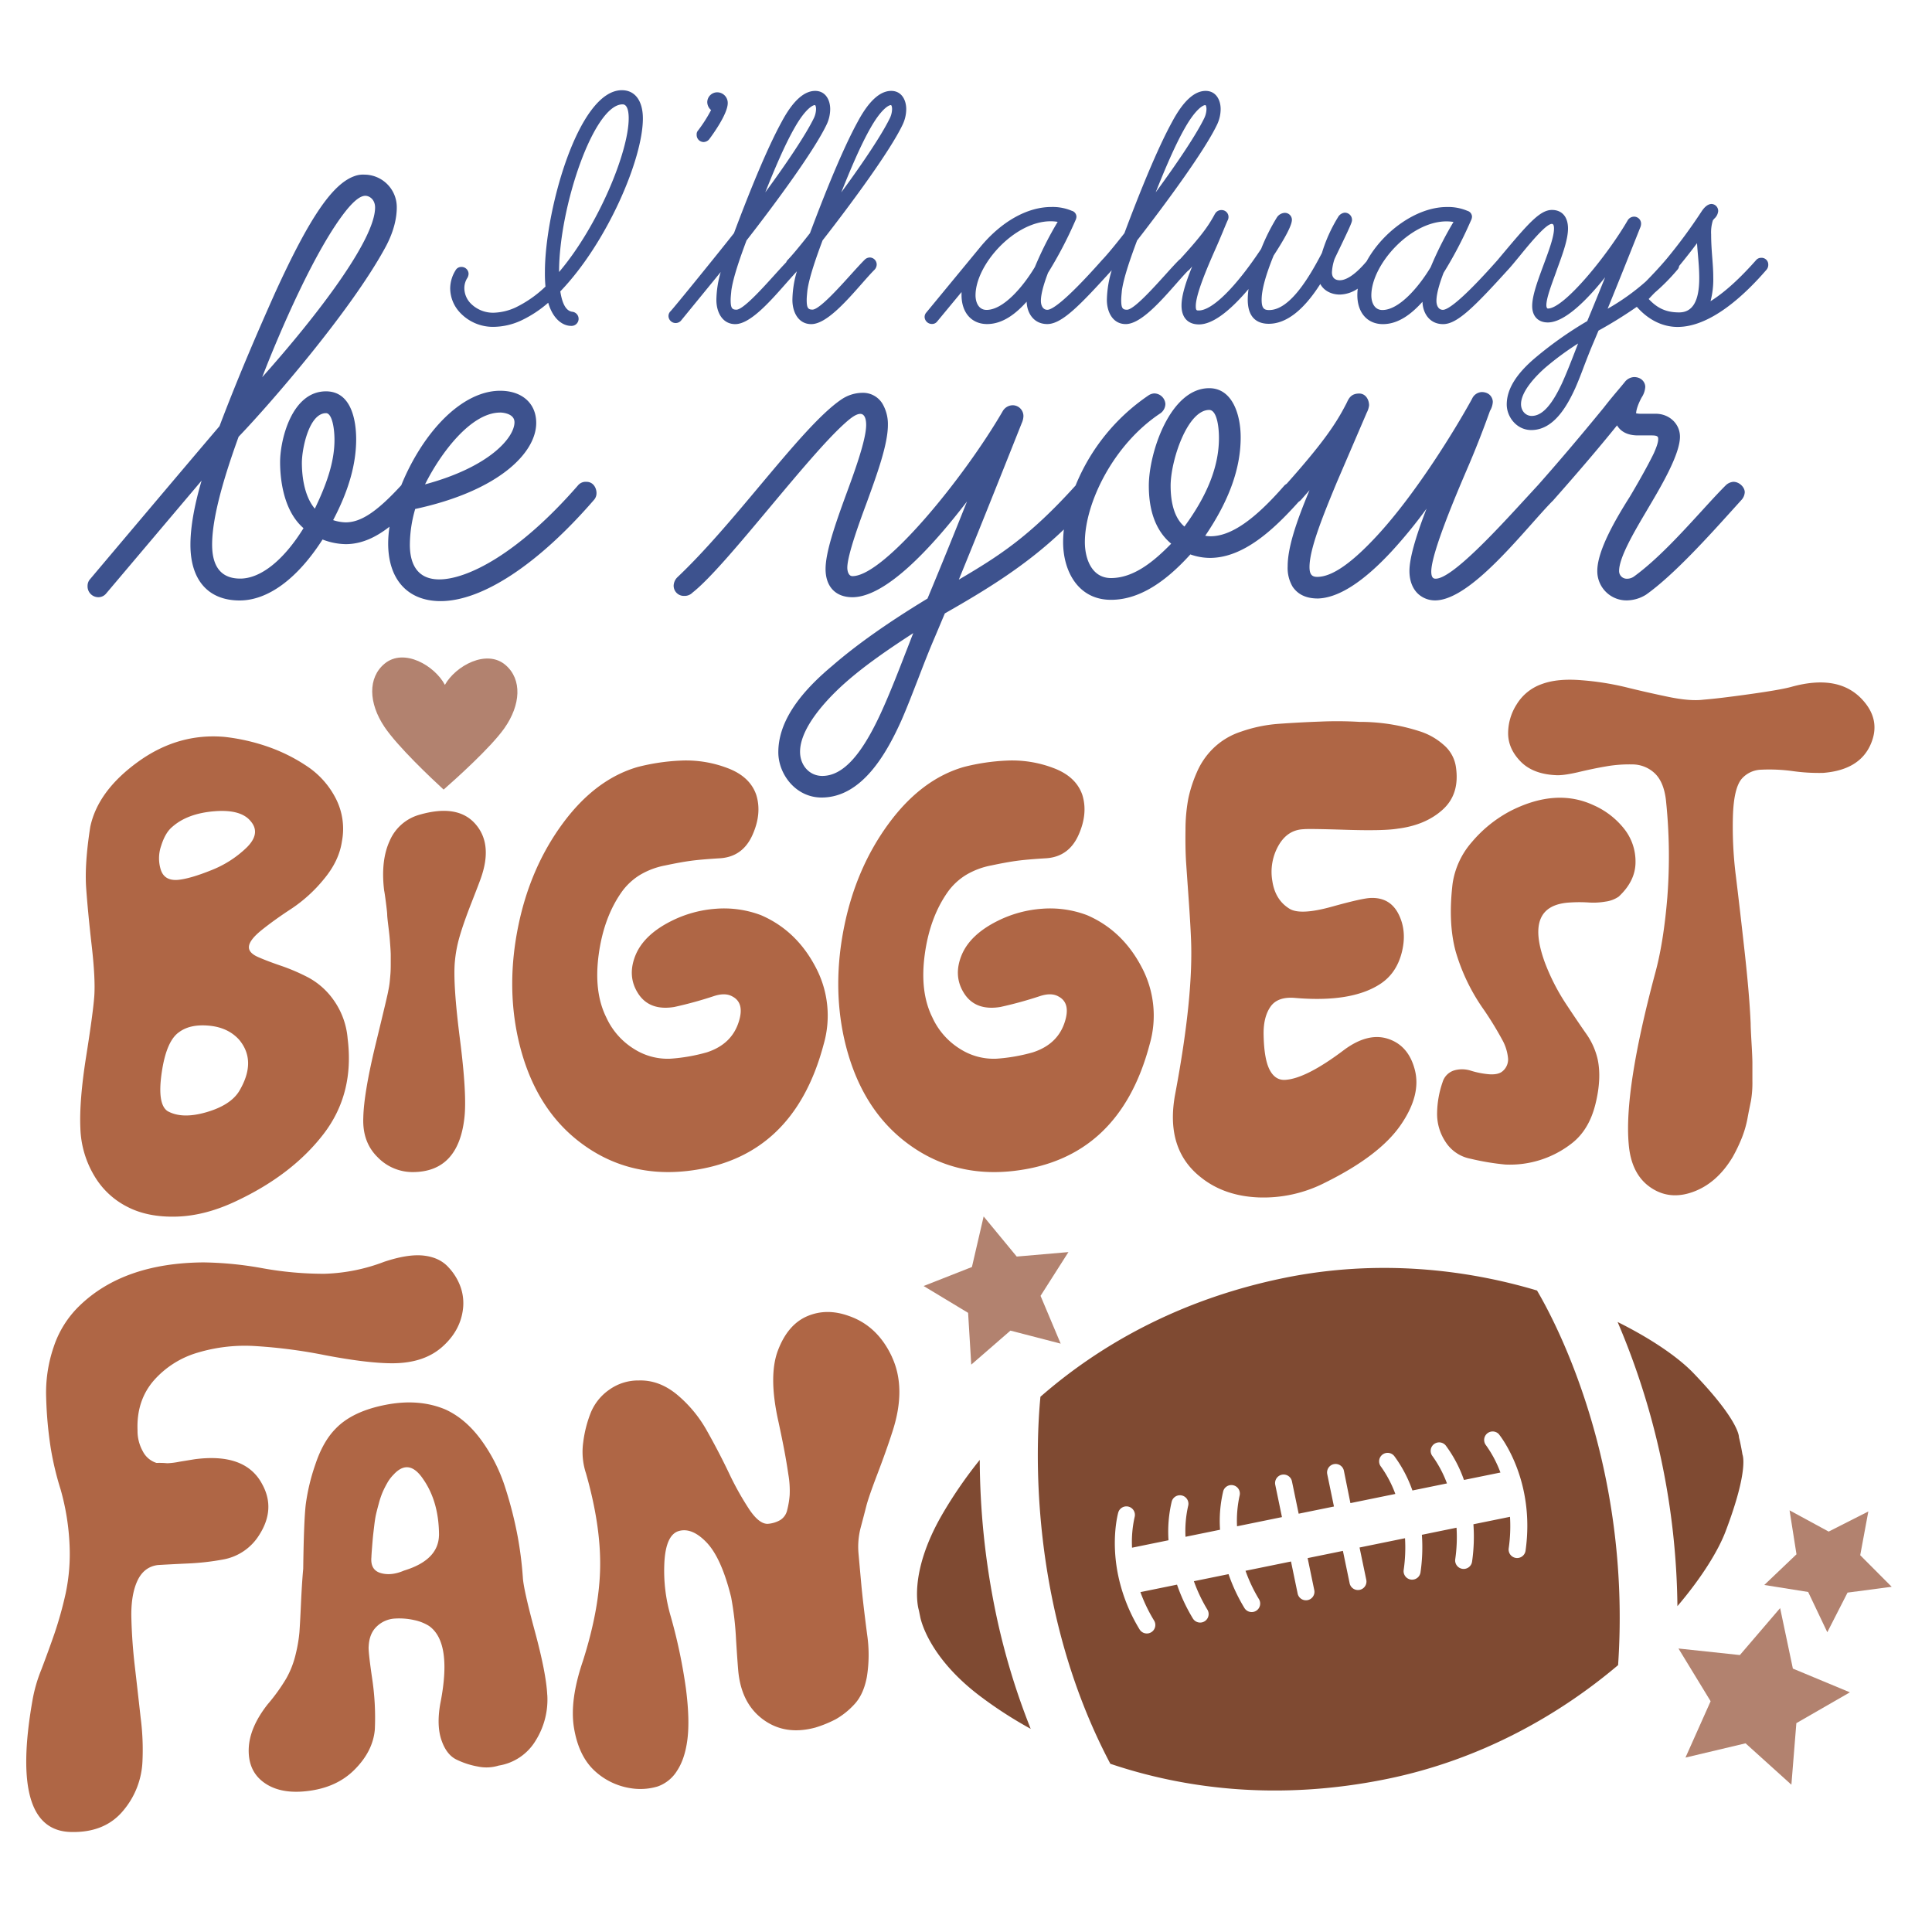 <?xml version="1.0" encoding="UTF-8"?> <svg xmlns="http://www.w3.org/2000/svg" id="Layer_1" data-name="Layer 1" viewBox="0 0 864 864"><defs><style>.cls-1{fill:#b2826f;}.cls-2{fill:#7f4a32;}.cls-3{fill:#af6645;}.cls-4{fill:#3d528e;}</style></defs><title>Football</title><path class="cls-1" d="M801.78,746.2l25.5,10.62L803.34,770.6l-2.22,27.53-20.5-18.51L753.75,786,765,760.8l-14.38-23.58,27.46,2.93,18-21Zm6.84-34.26,8.56,18,9.05-17.72,19.74-2.6L831.9,695.5l3.63-19.57-17.74,9-17.49-9.5,3.1,19.66L789,708.81ZM432.94,587.11l1.41,23.16,17.52-15.21,22.47,5.82-9-21.37,12.47-19.57-23.12,2L439.89,544l-5.24,22.61-21.6,8.5Z"></path><path class="cls-2" d="M445,719.71a311.39,311.39,0,0,0,15.93,53.43,185.6,185.6,0,0,1-23.22-15.07c-23.49-18-26.22-35.17-26.22-35.17l-.58-2.83s-5.15-15.75,10.35-42.63a195.84,195.84,0,0,1,16.89-24.56A343.15,343.15,0,0,0,445,719.71Zm242.35-142.6c7.69,13,42.39,77.08,36.27,167.54-25.76,21.81-60.78,42.22-103.44,50.92-48.66,9.93-90.64,4.33-123.63-6.8-37.11-70.23-33.23-143.87-31.26-164.14,25.84-22.58,61.62-43.47,109.17-53.17C616.11,563,655.46,567.59,687.32,577.11Zm-16.88,64.45a3.8,3.8,0,0,0-6.67,3.16,3.71,3.71,0,0,0,.75,1.61A51.5,51.5,0,0,1,671,658.52l-16.31,3.32a58,58,0,0,0-8.14-15.4,3.8,3.8,0,0,0-6.67,3.16,3.71,3.71,0,0,0,.75,1.61,51.54,51.54,0,0,1,6.46,12.18l-15.45,3.16a58.12,58.12,0,0,0-8.13-15.41,3.8,3.8,0,0,0-6.68,3.16,3.85,3.85,0,0,0,.76,1.61A51.28,51.28,0,0,1,624,668.1l-20.09,4.1L601,657.73a3.8,3.8,0,0,0-7.45,1.53l3,14.46-15.78,3.21-3-14.46A3.8,3.8,0,0,0,570.3,664l3,14.46-20.09,4.1a51.79,51.79,0,0,1,1.16-13.74,3.8,3.8,0,0,0-7.31-2.06,57.42,57.42,0,0,0-1.45,17.35l-15.45,3.15a51.08,51.08,0,0,1,1.17-13.74,3.8,3.8,0,0,0-7.32-2.06,58.19,58.19,0,0,0-1.45,17.35l-16.31,3.33a51,51,0,0,1,1.17-13.74,3.8,3.8,0,0,0-7.31-2.07c-.2.7-3.33,12.2-.1,28a76.38,76.38,0,0,0,9.61,24.34,3.8,3.8,0,0,0,6.5-3.94A69.82,69.82,0,0,1,510,712l16.37-3.34a77.86,77.86,0,0,0,7.09,15.13,3.8,3.8,0,1,0,6.5-3.94,69.82,69.82,0,0,1-6.05-12.73l15.5-3.16a78.45,78.45,0,0,0,7.09,15.13,3.8,3.8,0,0,0,6.51-3.94A69.24,69.24,0,0,1,557,702.46l20.34-4.15,3,14.46a3.8,3.8,0,0,0,7.44-1.52l-3-14.46,15.78-3.22,3,14.46a3.8,3.8,0,0,0,7.45-1.52L608,692.05l20.33-4.15a70.5,70.5,0,0,1-.58,14.09,3.8,3.8,0,1,0,7.52,1.08,77.9,77.9,0,0,0,.6-16.7l15.5-3.17a69.07,69.07,0,0,1-.58,14.09,3.8,3.8,0,0,0,7.53,1.08,78.62,78.62,0,0,0,.6-16.71l16.36-3.33a69.1,69.1,0,0,1-.58,14.09,3.8,3.8,0,0,0,7.53,1.07C686.67,662.11,671.1,642.39,670.44,641.56Zm108.75,8.79s-.75-4.53-1.55-7.58c0,0,.56-7-20.45-28.81-6.49-6.73-18.21-15-33.82-22.76a332,332,0,0,1,26.75,127.08c11-12.93,18.27-24.84,21.53-33.41C782.44,656.55,779.19,650.35,779.19,650.35Z"></path><path class="cls-3" d="M149.39,447.51a33.07,33.07,0,0,0-11.31-10.26,88.1,88.1,0,0,0-12.34-5.33q-6.1-2.07-10.27-3.9t-4.16-4.42q0-3.12,5.85-7.79t13.26-9.49a65.62,65.62,0,0,0,14.29-13q6.89-8.19,8.19-17a29.75,29.75,0,0,0-2.73-19.23,38.13,38.13,0,0,0-12.86-14.42,76.08,76.08,0,0,0-17.81-8.84,88.71,88.71,0,0,0-19.1-4.29q-20.79-1.81-38.72,11.18T40.36,369.81q-2.59,16.63-1.82,27.41T41,422.82q1.7,14.82,1.17,22.61-.52,7.29-3.64,27t-2.59,32a44.12,44.12,0,0,0,6.49,21.83,35.88,35.88,0,0,0,14.43,13.39q9.23,4.82,22.22,4.42t27-7.15q24.69-11.7,38.59-29.76t10.79-42.75A34.51,34.51,0,0,0,149.39,447.51ZM72.07,378.25q1.82-5.85,4.94-8.44,6.75-6,18.71-7t16.37,4.42q4.68,5.44-1.81,11.82a47.88,47.88,0,0,1-15.86,10.14q-9.36,3.76-14.81,4.29-6,.51-7.67-4.42A17,17,0,0,1,72.07,378.25ZM106.9,488.06q-3.9,6.24-14.69,9.35t-17.28-.52q-4.68-3.11-2.6-17.28t7.8-18.06q4.94-3.65,13.38-2.86t13.39,6.24Q115,474.54,106.9,488.06ZM212.51,368.39q8,9,2.5,24.43-.69,2-4.21,11t-5.22,14.89a58.18,58.18,0,0,0-2.16,11.36q-.91,9.78,2.27,34.66t2,35.12q-2.72,24.32-23.18,24.31a21.73,21.73,0,0,1-15.68-6.7q-6.81-6.71-6.36-17.61.23-11.14,5.68-33.53t5.45-23.07a37.54,37.54,0,0,0,.69-4.2c.14-1.44.26-2.73.34-3.86s.11-2.54.11-4.21v-3.86c0-.91-.08-2.39-.23-4.43s-.26-3.45-.34-4.21-.26-2.39-.57-4.89-.45-4.05-.45-4.65-.19-2.39-.57-5.35-.65-4.73-.79-5.34q-1.61-13.39,2.5-22.27a20.45,20.45,0,0,1,13.18-11.59Q204.55,359.42,212.51,368.39Zm152.2,64.05A46.12,46.12,0,0,1,368.35,467q-13.53,51.19-60.82,56.65-27.28,3.12-48.21-12.86t-27.68-46.65q-5.2-23.91.13-50t19.88-45.87Q266.2,348.5,285.18,343a93.49,93.49,0,0,1,19.23-2.86,51.88,51.88,0,0,1,20.66,3.25q10.28,3.76,13.13,12.08,2.6,8.33-1.69,17.93t-14.17,10.4q-8.83.53-13.51,1.17t-11.44,2.08a34.44,34.44,0,0,0-11.3,4.29,28.3,28.3,0,0,0-7.67,7q-8.32,11.44-10.65,28.33t3.37,28.33a32.29,32.29,0,0,0,12.74,14.3,27.89,27.89,0,0,0,16,4.15,79.29,79.29,0,0,0,16.25-2.85q11.16-3.64,14.29-13.78,2.6-8.31-2.86-11.18c-2.08-1.21-4.77-1.29-8.06-.26a176.58,176.58,0,0,1-17.93,4.94q-11.18,1.83-16.24-6.1t-.91-17.55q3.9-8.84,15.85-14.81a52.77,52.77,0,0,1,19.88-5.46,46.66,46.66,0,0,1,20.15,2.86Q356.12,416.08,364.71,432.44Zm145.8,0A46.07,46.07,0,0,1,514.14,467q-13.51,51.19-60.81,56.65Q426,526.78,405.12,510.8t-27.68-46.65q-5.2-23.91.13-50t19.88-45.87Q412,348.5,431,343a93.49,93.49,0,0,1,19.23-2.86,51.9,51.9,0,0,1,20.66,3.25q10.26,3.76,13.13,12.08,2.6,8.33-1.69,17.93t-14.17,10.4q-8.83.53-13.51,1.17t-11.44,2.08a34.35,34.35,0,0,0-11.3,4.29,28.3,28.3,0,0,0-7.67,7q-8.33,11.44-10.66,28.33t3.38,28.33a32.29,32.29,0,0,0,12.74,14.3,27.87,27.87,0,0,0,16,4.15,79.2,79.2,0,0,0,16.24-2.85q11.18-3.64,14.3-13.78,2.6-8.31-2.86-11.18c-2.08-1.21-4.77-1.29-8.06-.26a176.58,176.58,0,0,1-17.93,4.94q-11.18,1.83-16.24-6.1t-.91-17.55q3.9-8.84,15.85-14.81a52.77,52.77,0,0,1,19.88-5.46,46.66,46.66,0,0,1,20.15,2.86Q501.92,416.08,510.51,432.44Zm122.14,45.74q3.12,11.44-6.36,25.08t-33.66,25.6a60.32,60.32,0,0,1-29.89,6.63q-15.33-.65-25.73-9Q520.9,513.8,525.58,489.1q8.31-44.19,7-70.17-.26-6.24-1-16.77t-1.16-16.63q-.39-6.11-.26-14.56a75.5,75.5,0,0,1,1.29-14,60,60,0,0,1,3.77-11.56,33.24,33.24,0,0,1,7-10.4,31.89,31.89,0,0,1,12.74-7.8,64.81,64.81,0,0,1,16.89-3.51q8.83-.65,18.58-1a167.8,167.8,0,0,1,17.54.13,86.4,86.4,0,0,1,26.77,4.16,29.48,29.48,0,0,1,11,6.24,15.88,15.88,0,0,1,5.33,9.62Q652.93,355,645.26,362t-20.14,8.57q-6.24,1.05-23.13.52t-19-.26q-7.28.27-11.3,7.41A23.83,23.83,0,0,0,569,394q1.29,8.56,7.8,12.47,4.94,2.87,18.84-1t17.54-3.9q8.58-.25,12.35,7.41t1.3,17.15q-2.47,9.49-10,14.17-12.74,8.06-37.42,6-8.07-.78-11.31,4t-3,12.87q.25,10.65,2.73,15.33t6.89,4.42q9.36-.53,26.51-13.51,10.65-7.8,19.62-4.81T632.65,478.18Zm98.76-92.65q0,8.45-7.53,15.46A13.54,13.54,0,0,1,718,403.2a31.66,31.66,0,0,1-7.67.39,63.74,63.74,0,0,0-8.06,0q-20.79,1.05-11.43,26.77a93.84,93.84,0,0,0,9.22,18.19q5.32,8.07,9.23,13.65a32.16,32.16,0,0,1,5.2,11.56q1.82,8.58-1,20t-10.4,17.41a44.85,44.85,0,0,1-30,9.61,112.22,112.22,0,0,1-15.47-2.59,17,17,0,0,1-11.17-7.54,22.52,22.52,0,0,1-3.77-13,44.21,44.21,0,0,1,2.47-13.77,7.81,7.81,0,0,1,5.2-5.2,12.71,12.71,0,0,1,7.4.13,38.81,38.81,0,0,0,7.67,1.56q3.9.39,6-.91a6.85,6.85,0,0,0,3-6,20.84,20.84,0,0,0-2.6-8.44,150.43,150.43,0,0,0-8.19-13.39,87.11,87.11,0,0,1-12.61-26q-3.5-12.72-1.42-30.41a36.07,36.07,0,0,1,8.57-18.58,57.71,57.71,0,0,1,17.68-14.16q20.26-10.14,36.9-2.34a35.88,35.88,0,0,1,13.38,10.26A23.44,23.44,0,0,1,731.41,385.53Zm105.26-52.89q-4.93,11.7-21.31,13a83.61,83.61,0,0,1-13.52-.78,76.46,76.46,0,0,0-14.16-.65,12,12,0,0,0-8.71,4q-3.63,4.17-4,16.9a174.88,174.88,0,0,0,1.3,26.51q1.69,13.77,3.9,33.65t2.73,32.36q0,2.09.39,8.71c.26,4.41.39,7.45.39,9.09v8.06a47.51,47.51,0,0,1-.65,8.84c-.43,2.17-1,4.8-1.56,7.92a47.46,47.46,0,0,1-2.6,8.84,72,72,0,0,1-4,8.32q-7,11.69-17.67,15.59t-19.23-2.08q-8.58-6-9.62-19.49-2.09-23.91,11.7-75.63,3.9-14,5.59-34.57a239.76,239.76,0,0,0-.65-43.66q-1-8.05-5.07-11.83a14.6,14.6,0,0,0-10-3.89,59.91,59.91,0,0,0-11.82.91q-5.85,1-12.48,2.6c-4.42,1-7.75,1.47-10,1.29q-10.14-.51-15.6-6.1c-3.63-3.73-5.5-7.84-5.58-12.35A24,24,0,0,1,678.26,315a21.42,21.42,0,0,1,11.31-9.1q7-2.6,17.8-1.69A124.84,124.84,0,0,1,727,307.3q8.84,2.2,18.85,4.29t16,1.3q6.75-.52,20.66-2.47t18.58-3.25q21.57-6,32.23,6.24Q841.09,322.25,836.67,332.64Z"></path><path class="cls-3" d="M99.75,697.42a113.22,113.22,0,0,1-16,1.79c-5.87.27-10.27.51-13.2.69q-6.33.83-9.22,7.29T58.76,724q.27,10.32,1.51,21t2.62,23.11a110.72,110.72,0,0,1,.82,19.54,36.42,36.42,0,0,1-8.66,22.14q-8.13,9.76-23,9.49Q4.29,819,14.47,760.7a67.14,67.14,0,0,1,4-14q3.15-8.25,5.91-16.23a168.76,168.76,0,0,0,4.95-17.74A85.19,85.19,0,0,0,31.11,691a107.23,107.23,0,0,0-4-24.9,132.94,132.94,0,0,1-4.54-19.26,178.8,178.8,0,0,1-1.92-21.59A63.12,63.12,0,0,1,24,602.37a45.31,45.31,0,0,1,11.42-18.29Q55.18,564.82,91,564.55a158.19,158.19,0,0,1,26.41,2.61A153.89,153.89,0,0,0,145,569.64a80.88,80.88,0,0,0,26.83-5.37q10.72-3.57,17.74-2.75t11,5.23a25.25,25.25,0,0,1,5.5,9.08,21.86,21.86,0,0,1,1,9.35q-1.09,9.9-9.35,17.19t-22.29,7.29q-11,0-29.84-3.57A230.09,230.09,0,0,0,114.61,602a73.65,73.65,0,0,0-26.14,2.89A41.66,41.66,0,0,0,68.66,617.5q-7.69,9-7.15,22.15A18.6,18.6,0,0,0,63.85,649,10.36,10.36,0,0,0,70,654.23a38.26,38.26,0,0,1,4.81.14,34,34,0,0,0,5.51-.69l6.74-1.1q22.83-3,30.26,11.28,6,11-1.38,22.56A23.92,23.92,0,0,1,99.75,697.42Zm145,60.52a34.49,34.49,0,0,1-5.23,20.5A23.56,23.56,0,0,1,223,789.58a18.53,18.53,0,0,1-9.36.41,36,36,0,0,1-9.63-3.16c-2.93-1.47-5.13-4.35-6.6-8.67s-1.65-9.67-.55-16.09q5.5-27.51-5-34.94a20.17,20.17,0,0,0-6.6-2.61,30.18,30.18,0,0,0-8.67-.69,12.65,12.65,0,0,0-8,3.44q-3.43,3.16-3.71,8.94-.27,1.93,1.51,14.17a117.47,117.47,0,0,1,1.24,23q-.82,9.9-9.35,18.29t-22.84,9.5q-11,.83-17.74-4.27t-6.47-14.72q.28-9.61,8.53-20.08A82.62,82.62,0,0,0,128,750.65a41.08,41.08,0,0,0,4.26-11,64.54,64.54,0,0,0,1.65-9.77c.18-2.56.42-6.83.69-12.79s.59-11.14,1-15.54q.27-20.91,1.1-28.48a90.27,90.27,0,0,1,4.27-18q3.44-10.45,9.21-16.24,7.44-7.7,22.29-10.59t26.68,2.07q9.08,4.13,16.1,13.75a74.31,74.31,0,0,1,10.73,21.32,176.47,176.47,0,0,1,5.5,21.6,164.77,164.77,0,0,1,2.34,18.43q.27,5.24,5.36,24.07T244.73,757.94Zm-48.42-71.25q0-15.12-7.15-25.31Q182.83,652,176,659.46a17.36,17.36,0,0,0-2.88,3.85,41.87,41.87,0,0,0-2.07,4.13,38.43,38.43,0,0,0-1.65,4.95q-.82,3-1.24,4.81c-.27,1.2-.55,2.94-.82,5.23s-.46,3.9-.55,4.81-.23,2.53-.41,4.82-.28,3.71-.28,4.26q-.56,5.77,4.13,7.15t10.45-1.1Q196,697.71,196.31,686.69Zm202.61-79.78q-6.46-14-19.39-18.43-9.9-3.57-18.57.14t-13.07,15.27q-4.39,11.55.28,32.18,1.65,7.71,2.61,12.8t1.79,10.72a42.6,42.6,0,0,1,.55,9.08,38.81,38.81,0,0,1-1.1,6.61,7,7,0,0,1-3.17,4.53,13.12,13.12,0,0,1-5.63,1.66q-3.86,0-8.26-6.61A132.37,132.37,0,0,1,326,658.77q-4.53-9.49-9.9-19a57.31,57.31,0,0,0-13.34-16.1q-8-6.6-17.06-6.32a22.19,22.19,0,0,0-13.21,4.12,23.22,23.22,0,0,0-8.25,10.18A53.78,53.78,0,0,0,260.82,645a30.69,30.69,0,0,0,1.24,13.9q6.6,23.1,6.33,41.81t-7.71,42.09q-6,17.61-4,29.85t8.8,18.85a30.45,30.45,0,0,0,16.92,8.25,26.91,26.91,0,0,0,11.69-.83,16.64,16.64,0,0,0,8.67-7q3.57-5.37,4.67-14.17t-.69-22.69A238.92,238.92,0,0,0,300,723a72.39,72.39,0,0,1-2.88-24.35q.67-12,6.19-13.89,6-1.92,12.65,5t11,24.48a139.45,139.45,0,0,1,2.21,19.12q.82,12.79,1.1,15,1.65,14,11.41,20.9t23,3.3a52.76,52.76,0,0,0,9.08-3.71,34.24,34.24,0,0,0,8.12-6.46q4.26-4.41,5.77-12.38a61.79,61.79,0,0,0,.14-19q-1.92-14.85-2.61-22.42t-1.24-13.75a33.67,33.67,0,0,1,1-11.83c1-3.76,1.83-6.92,2.48-9.49s2.29-7.34,4.95-14.31,4.91-13.29,6.74-19Q405.39,620.94,398.92,606.91Z"></path><path class="cls-4" d="M262.32,215.48a4.47,4.47,0,0,0-3.88,1.63c-27,31-49.75,42-62,42-10.87,0-13.15-8.43-13.15-15.49a58.12,58.12,0,0,1,2.39-16c37.38-8.06,54.12-25.11,54.12-38.49,0-8.74-6.33-14.38-16.13-14.38-11.93,0-24.73,9.06-35.12,24.84a101.7,101.7,0,0,0-9.1,17.42c-10.83,11.79-18,16.59-24.88,16.59a19.11,19.11,0,0,1-5.59-1c6.93-13.15,10.3-25,10.3-36.18,0-6.44-1.31-21.41-13.49-21.41-15.36,0-20.53,21.74-20.53,31.65,0,6.25,1,21.35,10.47,29.54-8.88,14.35-19.16,22.55-28.3,22.55-8.34,0-12.57-5.11-12.57-15.19,0-10.51,3.88-26.3,11.85-48.25,14.14-14.72,49.85-55.92,65.3-84.1,4.48-8,5.43-14.45,5.43-18.45a14.54,14.54,0,0,0-14.38-14.66,11,11,0,0,0-4.49.65C148.68,82.21,138.38,97.32,123,131c-7.43,16.65-16.18,36.75-24.84,59.59-13.76,16.11-57.4,67.85-57.77,68.29a4.53,4.53,0,0,0-1.23,3.19,4.83,4.83,0,0,0,4.71,5,4.45,4.45,0,0,0,3.59-1.64l42.7-50.5c-3.34,11.33-5,21-5,28.69,0,15.83,8,24.91,22,24.91,12.65,0,25.8-9.67,37.09-27.26a29.88,29.88,0,0,0,10.34,2.08c7.31,0,13.79-3.26,19.61-7.81a49.88,49.88,0,0,0-.61,7.49c0,16.15,8.77,25.79,23.45,25.79,18.68,0,43.66-16.48,68.49-45.15a4.51,4.51,0,0,0,1.23-3.19C266.74,218.06,265.19,215.48,262.32,215.48Zm-38.65-31c.06,0,6.41.05,6.41,4.36,0,6.7-10.9,19.94-40,27.77C196.89,202.92,210.5,184.5,223.67,184.5ZM135,207c0-6.33,3.21-22.23,10.81-22.23,2.48,0,3.77,6,3.77,12,0,10.55-4.13,21-8.78,30.71C135.57,221.33,135,211.26,135,207Zm-17.75-38.31c7.52-19.48,24.06-58.26,38.26-75.41,3.26-3.85,5.83-5.72,7.86-5.72,1.82,0,4.37,1.63,4.37,5.24C167.72,107.1,142.38,140.52,117.23,168.71Zm658.05,46.77A5.56,5.56,0,0,0,771.8,217c-3.27,3.27-7,7.34-10.92,11.64-9.32,10.18-19.87,21.72-30.24,29.24a5.35,5.35,0,0,1-3.09.93,3.41,3.41,0,0,1-3.48-3.48c0-6,6.65-17.31,12-26.37l1-1.71c5.66-9.54,14.22-24,14.22-31.95,0-5.76-4.77-10.27-10.86-10.27h-6.15a11.19,11.19,0,0,1-2.6-.19c0-.78.36-3.15,2.46-7.07a9.68,9.68,0,0,0,1.63-4.72c0-2.14-1.75-4.42-5-4.42a5.57,5.57,0,0,0-4.16,2.21c-.88,1.1-1.85,2.24-2.92,3.52-1.83,2.16-3.9,4.62-6.44,7.89-10.59,12.94-20.25,24.32-29.54,34.8l0,0c-1.72,1.84-3.67,4-5.77,6.26-12.18,13.27-32.57,35.48-39.87,35.48-.66,0-2,0-2-3.19,0-8.44,11.63-35.58,16-45.79,3.5-8.08,7.05-17.09,10.25-26.06a8.71,8.71,0,0,0,1.27-4c0-1.78-1.33-4.42-5-4.42a5,5,0,0,0-4.27,3c-7.59,13.83-25,42.23-42.28,61-11.56,12.55-20.37,18.65-26.94,18.65-2.09,0-3.48-.75-3.48-4.37,0-7.85,5.52-21.81,12.2-37.88l13.44-31.27a9.26,9.26,0,0,0,1-3.17c0-2.57-1.55-5.3-4.42-5.3-3.6,0-4.63,2.16-5.46,3.89-.17.37-.35.74-.58,1.15-4.44,8.59-10.24,17.19-26.4,35.32a5.34,5.34,0,0,0-1,.75c-13.49,15.5-24,22.72-33.06,22.72a14.81,14.81,0,0,1-2.36-.22c10.67-15.71,15.86-30.11,15.86-44,0-10.15-3.69-22-14.08-22-17.45,0-27,28.84-27,43.65,0,11.65,3.35,20.35,10,25.89-7.57,7.75-16.62,15.37-26.91,15.37-8.63,0-11.69-8.66-11.69-16.07,0-17.32,12.61-43.59,33.78-57.61a5.26,5.26,0,0,0,2.23-4.18,5.06,5.06,0,0,0-5-4.71,5.18,5.18,0,0,0-2.29.71l-.13.08A89.29,89.29,0,0,0,481,217.12c-20.76,23-34.4,31.6-52.21,42.1,7.93-19.35,15.07-37.17,28.18-70.11a8,8,0,0,0,.71-2.88,4.82,4.82,0,0,0-4.71-5,5.23,5.23,0,0,0-4.55,2.65c-17.25,29.71-53.06,73.77-67.19,73.77-1.82,0-2.31-2.37-2.31-3.78,0-5.7,5.88-21.54,8.71-29.16,4.64-12.77,9.44-26,9.44-34.67a18,18,0,0,0-2.45-9.53,10.17,10.17,0,0,0-9-4.84,17,17,0,0,0-9.16,2.84c-9.62,6.41-22.64,22-36.43,38.42-12.16,14.52-24.73,29.53-37.25,41.37a5.61,5.61,0,0,0-1.52,3.48,4.56,4.56,0,0,0,4.72,4.71,4.94,4.94,0,0,0,3.72-1.47c7.88-6.21,20.92-21.8,34.72-38.31,12.23-14.61,24.86-29.72,33.22-37.25,3.34-3.06,5.47-4.37,7.1-4.37s2.61,1.67,2.61,4.95c0,6.78-5.42,21.48-9,31.21-4.82,13.18-9.15,25.64-9.15,33.21,0,7.9,4.5,12.62,12,12.62,14.87,0,35.18-21.86,51.25-42.82C427,237.94,421,252.78,414.78,267.68c-17.48,10.59-31.8,20.7-42.56,30.06-16.25,13.54-24.15,26.2-24.15,38.69,0,9.77,7.78,20.23,19.35,20.23,18,0,29-19.61,35.65-34.38,2.69-6.14,5-12.22,7.51-18.65,2.31-6,4.7-12.24,7.43-18.56l4.53-10.75c18.57-10.58,36.65-21.59,53.22-37.54a53.23,53.23,0,0,0-.33,5.67c0,12.83,6.62,25.79,21.41,25.79,11.53,0,23.15-6.64,35.49-20.3a26.59,26.59,0,0,0,8.72,1.56c15,0,28.48-12.57,39.7-25.08a5.29,5.29,0,0,0,1-.8l3.88-4.4c-6,14.33-9.78,25.71-9.78,34.06a16.43,16.43,0,0,0,2.27,9.19c1.59,2.22,4.49,5.18,11.26,5.18,9.19-.27,20.31-7.39,33.05-21.17a216.34,216.34,0,0,0,15.53-19c-5.08,13.09-7.65,22.43-7.65,27.84,0,6.13,2.66,9.26,4.24,10.58l0,0a11.15,11.15,0,0,0,7.19,2.6c12.82,0,30.54-19.95,43.48-34.51,3.44-3.87,6.44-7.24,8.93-9.78a3.32,3.32,0,0,0,.61-.63c.08-.09.16-.17.24-.27,11.38-12.85,20.84-24,28.15-33.08,1.38,2.33,4.09,4.49,9.35,4.49h6.15c2.9,0,2.9.72,2.9,1.73,0,1.64-1,4.08-1.93,6.21-3.74,7.76-10.71,19.4-10.77,19.5-6.24,9.85-14.53,24-14.53,33.14a13.06,13.06,0,0,0,13.2,13.2,16.64,16.64,0,0,0,8.6-2.56c12.28-8.7,28-26.12,38.4-37.64l4.21-4.66a5.54,5.54,0,0,0,1.53-3.48C780.29,217.86,777.76,215.48,775.28,215.48ZM540.76,183.33c3.22,0,4.36,6.76,4.36,12.56,0,12.4-5,25.36-15.44,39.59-5.07-4.29-6.17-12.18-6.17-18.22C523.51,205.94,531,183.33,540.76,183.33ZM367.72,347c-5.66,0-9.93-4.65-9.93-10.81,0-11.76,14.25-25.61,20.38-31h0c9.26-8.19,20.56-15.75,30.25-22.06-.93,2.31-2,5.19-3.32,8.49-3.18,8.24-7.15,18.5-11.24,27.4C385.09,338.05,376.78,347,367.72,347Z"></path><path class="cls-4" d="M278.11,40.34c-19.54,0-34.42,54.11-34.42,81.19a62,62,0,0,0,.25,6.62,52,52,0,0,1-13.53,9.43,25.21,25.21,0,0,1-9.62,2.27,14,14,0,0,1-10.58-4.46,9.89,9.89,0,0,1-2.55-6.46,8.37,8.37,0,0,1,1.39-4.71l.06-.11a4.09,4.09,0,0,0,.44-1.64,3.13,3.13,0,0,0-3.24-3.09,2.88,2.88,0,0,0-2.6,1.53,15.47,15.47,0,0,0-2.38,8,15.91,15.91,0,0,0,4.08,10.55,20.18,20.18,0,0,0,15.38,6.71,30.08,30.08,0,0,0,12.15-2.78,52.16,52.16,0,0,0,12.22-8c2.23,7.59,6.68,10.35,10.28,10.35a3.17,3.17,0,0,0,.47-6.32c-2.69-.36-4.44-3.35-5.34-9.11C271.4,108.69,287.5,71.16,287.5,53,287.5,45.08,284,40.34,278.11,40.34Zm3.05,12.53c0,15.09-13.71,48.27-31.14,68.78v-.12c0-28.88,15.51-74.86,28.41-74.86C280.81,46.67,281.16,50.56,281.16,52.87Zm30.39,7.4a2.51,2.51,0,0,1,.6-1.88A64.16,64.16,0,0,0,318,49.22a4.73,4.73,0,0,1-1.71-3.59,4.48,4.48,0,0,1,4.5-4.35,4.75,4.75,0,0,1,4.66,4.82c0,4.88-6.89,14.31-8.27,16.15l-.11.13a3.39,3.39,0,0,1-2.42,1.14A3.15,3.15,0,0,1,311.55,60.27Zm87-19.62c-5,0-9.93,4.5-14.76,13.38l-.13.25c-2.18,4-8.82,16.26-21.44,50-5.27,6.74-8.63,10.63-10,12a2.72,2.72,0,0,0-.61,1c-1.55,1.61-3.36,3.61-5.28,5.73-5.56,6.16-14,15.48-17,15.48-2.07,0-2.58-.88-2.58-4.47,0-.85.11-1.94.23-3.21l.08-.88c.83-6,4.05-15.08,6.79-22.4C347.51,90,364.07,67.35,369.56,55.93a16.28,16.28,0,0,0,1.71-7.15c0-4.05-2.08-8.13-6.71-8.13-5,0-9.93,4.5-14.76,13.38l-.13.25c-2.18,4-8.81,16.25-21.44,50-5.73,7.32-27,33.58-28.45,35a3,3,0,0,0-.83,2.11,3.21,3.21,0,0,0,5.51,2.1l17.85-21.84a46.21,46.21,0,0,0-1.94,12.49c0,5.38,2.61,10.81,8.44,10.81,6.65,0,15.47-10,22.56-18.05,1.83-2.08,3.56-4,5-5.57a46.84,46.84,0,0,0-2,12.81c0,5.38,2.61,10.81,8.44,10.81,6.65,0,15.47-10,22.56-18.05,2.1-2.39,4.09-4.64,5.69-6.24a3.5,3.5,0,0,0,1-2.26,3.15,3.15,0,0,0-3.09-3.25,3.39,3.39,0,0,0-2.42,1.14c-1.73,1.73-3.9,4.14-6.21,6.69-5.56,6.16-14,15.48-17,15.48-2.07,0-2.58-.88-2.58-4.47,0-.84.11-1.93.22-3.2l.09-.89c.83-6,4.05-15.08,6.79-22.4C381.52,90,398.09,67.35,403.57,55.93a16.27,16.27,0,0,0,1.7-7.15C405.27,44.73,403.2,40.65,398.57,40.65ZM398.41,47c.29,0,.53.8.53,1.79a9.88,9.88,0,0,1-1.14,4.35c-3.34,6.8-11.22,18.79-21.57,32.89,3.88-9.75,8.59-21,13.14-28.93h0C393.92,49.1,397.27,47,398.41,47Zm-34,0c.29,0,.53.8.53,1.79a10,10,0,0,1-1.13,4.35c-3.35,6.8-11.23,18.79-21.58,32.89,3.88-9.74,8.59-21,13.14-28.93h0C359.91,49.1,363.26,47,364.4,47Zm423.24,68.3a2.89,2.89,0,0,0-2.36,1.08c-5,5.63-12.36,13.33-20.33,18.32a38.13,38.13,0,0,0,1.22-10.64c0-3-.22-5.92-.46-9s-.49-6.58-.49-10.2a17.58,17.58,0,0,1,.79-6.33c.19-.25.42-.51.64-.77a5.18,5.18,0,0,0,1.72-3.3,3.11,3.11,0,0,0-2.93-3.24c-2.27,0-4,2.56-4.62,3.52a234.87,234.87,0,0,1-15.36,20.85c-3,3.57-6.22,7-9.4,10.25a100.38,100.38,0,0,1-17.13,12.23c4-9.8,7.81-19.3,14.51-36.14a4.68,4.68,0,0,0,.45-1.8,3.13,3.13,0,0,0-3.09-3.24,3.36,3.36,0,0,0-2.93,1.7c-9,15.49-28.36,39.39-35.65,39.39-.51,0-.69-.88-.69-1.47,0-3.06,2.15-8.8,4-13.87l1-2.82c2.41-6.59,4.68-12.83,4.68-17.64,0-5.19-2.68-8.29-7.18-8.29-5.54,0-10.92,6.43-23.93,21.94l-.38.46,0,0,0,0-.31.35c-16.93,19.08-22.39,21.92-24.14,21.92-2.14,0-2.9-2.15-2.9-4,0-2.7,1-6.8,3.19-12.54a180.23,180.23,0,0,0,11.87-22.57c.21-.46.34-.77.41-.89a4.26,4.26,0,0,0,.44-1.64,2.8,2.8,0,0,0-2.08-2.64,22,22,0,0,0-9.2-1.7c-13.65,0-28.68,11.11-35.84,24.25-5.9,7-9.79,8.5-12,8.5s-3.52-1.19-3.52-3.53a21.54,21.54,0,0,1,1.18-6c.56-1.22,1.39-2.94,2.3-4.82,4.41-9.16,5.49-11.6,5.49-12.46a3.22,3.22,0,0,0-3.24-3.41,3.91,3.91,0,0,0-3,2,67.81,67.81,0,0,0-7.2,16c-5.72,11-14.37,25.55-23.61,25.55-2.23,0-3.36-.71-3.36-4.62,0-4.37,1.8-11,5.37-19.76,5.5-8.45,8.17-13.68,8.17-16a3.14,3.14,0,0,0-3.25-3.09,4.49,4.49,0,0,0-3.51,2.11,90.26,90.26,0,0,0-7,14c-11.44,17.25-21.87,27.55-27.91,27.55-.91,0-1.32,0-1.32-1.95,0-5.16,4.82-16.59,9-26,1.13-2.53,2.07-4.81,3-7,.73-1.79,1.44-3.52,2.19-5.23a3.19,3.19,0,0,0,.44-1.48,3.07,3.07,0,0,0-3.08-3.25,3.22,3.22,0,0,0-2.73,1.33,7.65,7.65,0,0,0-.53.88c-2.72,5-5.86,9.41-15.22,19.66a6,6,0,0,0-.64.53c-1.72,1.73-3.9,4.14-6.2,6.69-5.57,6.16-14,15.48-17,15.48-2.07,0-2.58-.88-2.58-4.47,0-.84.1-1.93.22-3.2l.08-.89c.83-6,4.06-15.08,6.8-22.4C522.13,90,538.69,67.35,544.18,55.93a16.27,16.27,0,0,0,1.7-7.15c0-4.05-2.07-8.13-6.71-8.13-5,0-9.92,4.5-14.75,13.38l-.13.25c-2.18,4-8.82,16.24-21.45,50-5.26,6.74-8.63,10.63-10,12l0,0h0l-.32.37c-16.93,19.06-22.39,21.9-24.13,21.9-2.14,0-2.9-2.15-2.9-4,0-2.7,1-6.8,3.19-12.54a181.35,181.35,0,0,0,11.88-22.58c.2-.46.33-.76.39-.88a4.09,4.09,0,0,0,.44-1.64,2.79,2.79,0,0,0-2.08-2.64,21.92,21.92,0,0,0-9.19-1.7c-10.65,0-22.12,6.41-31.47,17.59l-24.33,29.52a3,3,0,0,0-.83,2.11,3.26,3.26,0,0,0,3.25,3.09,2.84,2.84,0,0,0,2.37-1.11L430,130.61c0,.43,0,.86,0,1.31,0,7.9,4.49,13,11.43,13,7.2,0,13.1-4.89,17.7-10,.12,4.88,3,10,9.23,10,6.6,0,14.87-8.71,28.82-24.06A47.48,47.48,0,0,0,495,134.12c0,5.38,2.61,10.81,8.44,10.81,6.64,0,15.47-10,22.56-18.05,1.89-2.15,3.67-4.16,5.17-5.71a4.16,4.16,0,0,0,.72-.58l1.26-1.43c-2.95,7.26-4.77,13.11-4.77,17.48,0,5.37,2.84,8.44,7.81,8.44,5.8,0,13.24-5.31,22.16-15.82A34.2,34.2,0,0,0,558,134c0,8.93,5.1,10.8,9.39,10.8,7.79,0,15.54-6,23.06-17.8,1.47,2.85,4.77,4.73,8.74,4.73a14.88,14.88,0,0,0,8-2.64,25.1,25.1,0,0,0-.18,2.86c0,7.9,4.49,13,11.43,13,7.2,0,13.1-4.9,17.7-10,.12,4.88,3,10,9.23,10s13.69-7.42,29-24.29l0,0h0c1.31-1.39,3.06-3.54,5.09-6,4.43-5.43,11.86-14.53,14.5-14.53.3,0,1,0,1,2.11,0,3.59-2.3,9.81-4.33,15.3l-.86,2.32c-2.25,6.14-4.57,12.48-4.57,17s2.62,7.34,7,7.34c7.48,0,17.33-9.85,25.62-20.2-2.52,6.28-5.22,12.92-8,19.6A168.17,168.17,0,0,0,687,159.66c-8.87,7.39-13.18,14.34-13.18,21.23,0,5.52,4.4,11.43,11,11.43,10,0,16-10.73,19.68-18.82,1.45-3.31,2.71-6.58,4-10.05,1.25-3.23,2.53-6.57,4-10l2.36-5.6A197.68,197.68,0,0,0,732,137.21c5.09,5.8,11.5,9,18.22,9,14.62,0,29.71-13.93,39.74-25.55a3.36,3.36,0,0,0,.82-2.26A3,3,0,0,0,787.64,115.29Zm-47.52,15.48a91,91,0,0,0,10-10.13,2.9,2.9,0,0,0,.79-1.71c3.07-3.74,5.76-7.17,8-10.19.1,1.7.25,3.42.41,5.2.28,3.28.58,6.68.58,10.42,0,10.32-3,15.34-9,15.34-5.64,0-9.65-1.75-13.61-6Q738.68,132.24,740.12,130.77ZM646.87,99a19.66,19.66,0,0,1,3.14.26,155.61,155.61,0,0,0-10.2,20.21c-5.3,8.86-14.11,19.17-21.6,19.17-3.64,0-4.94-3.51-4.94-6.51C613.27,118.39,630.65,99,646.87,99ZM539,47c.3,0,.54.8.54,1.79a9.88,9.88,0,0,1-1.14,4.35c-3.34,6.8-11.22,18.79-21.58,32.89,3.89-9.75,8.59-21,13.15-28.93h0C534.52,49.1,537.88,47,539,47ZM473,99.21a155.61,155.61,0,0,0-10.2,20.21c-5.3,8.86-14.11,19.17-21.6,19.17-3.64,0-4.94-3.51-4.94-6.51,0-13.69,17.38-33.13,33.6-33.13A19.66,19.66,0,0,1,473,99.21ZM685,186c-2.73,0-4.79-2.26-4.79-5.26,0-6.1,7.54-13.4,10.78-16.26h0a130.86,130.86,0,0,1,14.74-10.87c-.35.89-.73,1.88-1.14,2.94-1.71,4.43-3.84,9.94-6,14.72C693.92,181.31,689.61,186,685,186Z"></path><path class="cls-1" d="M226.11,297.43c-8.47-7.33-22.39.35-27.15,8.85-4.56-8.61-18.29-16.63-26.94-9.51-7.59,6.26-7.23,17.65-.1,28.28,5.92,8.84,21.14,23.16,26.47,28.06,5.43-4.77,21-18.72,27.14-27.4C232.91,315.25,233.56,303.87,226.11,297.43Z"></path></svg> 